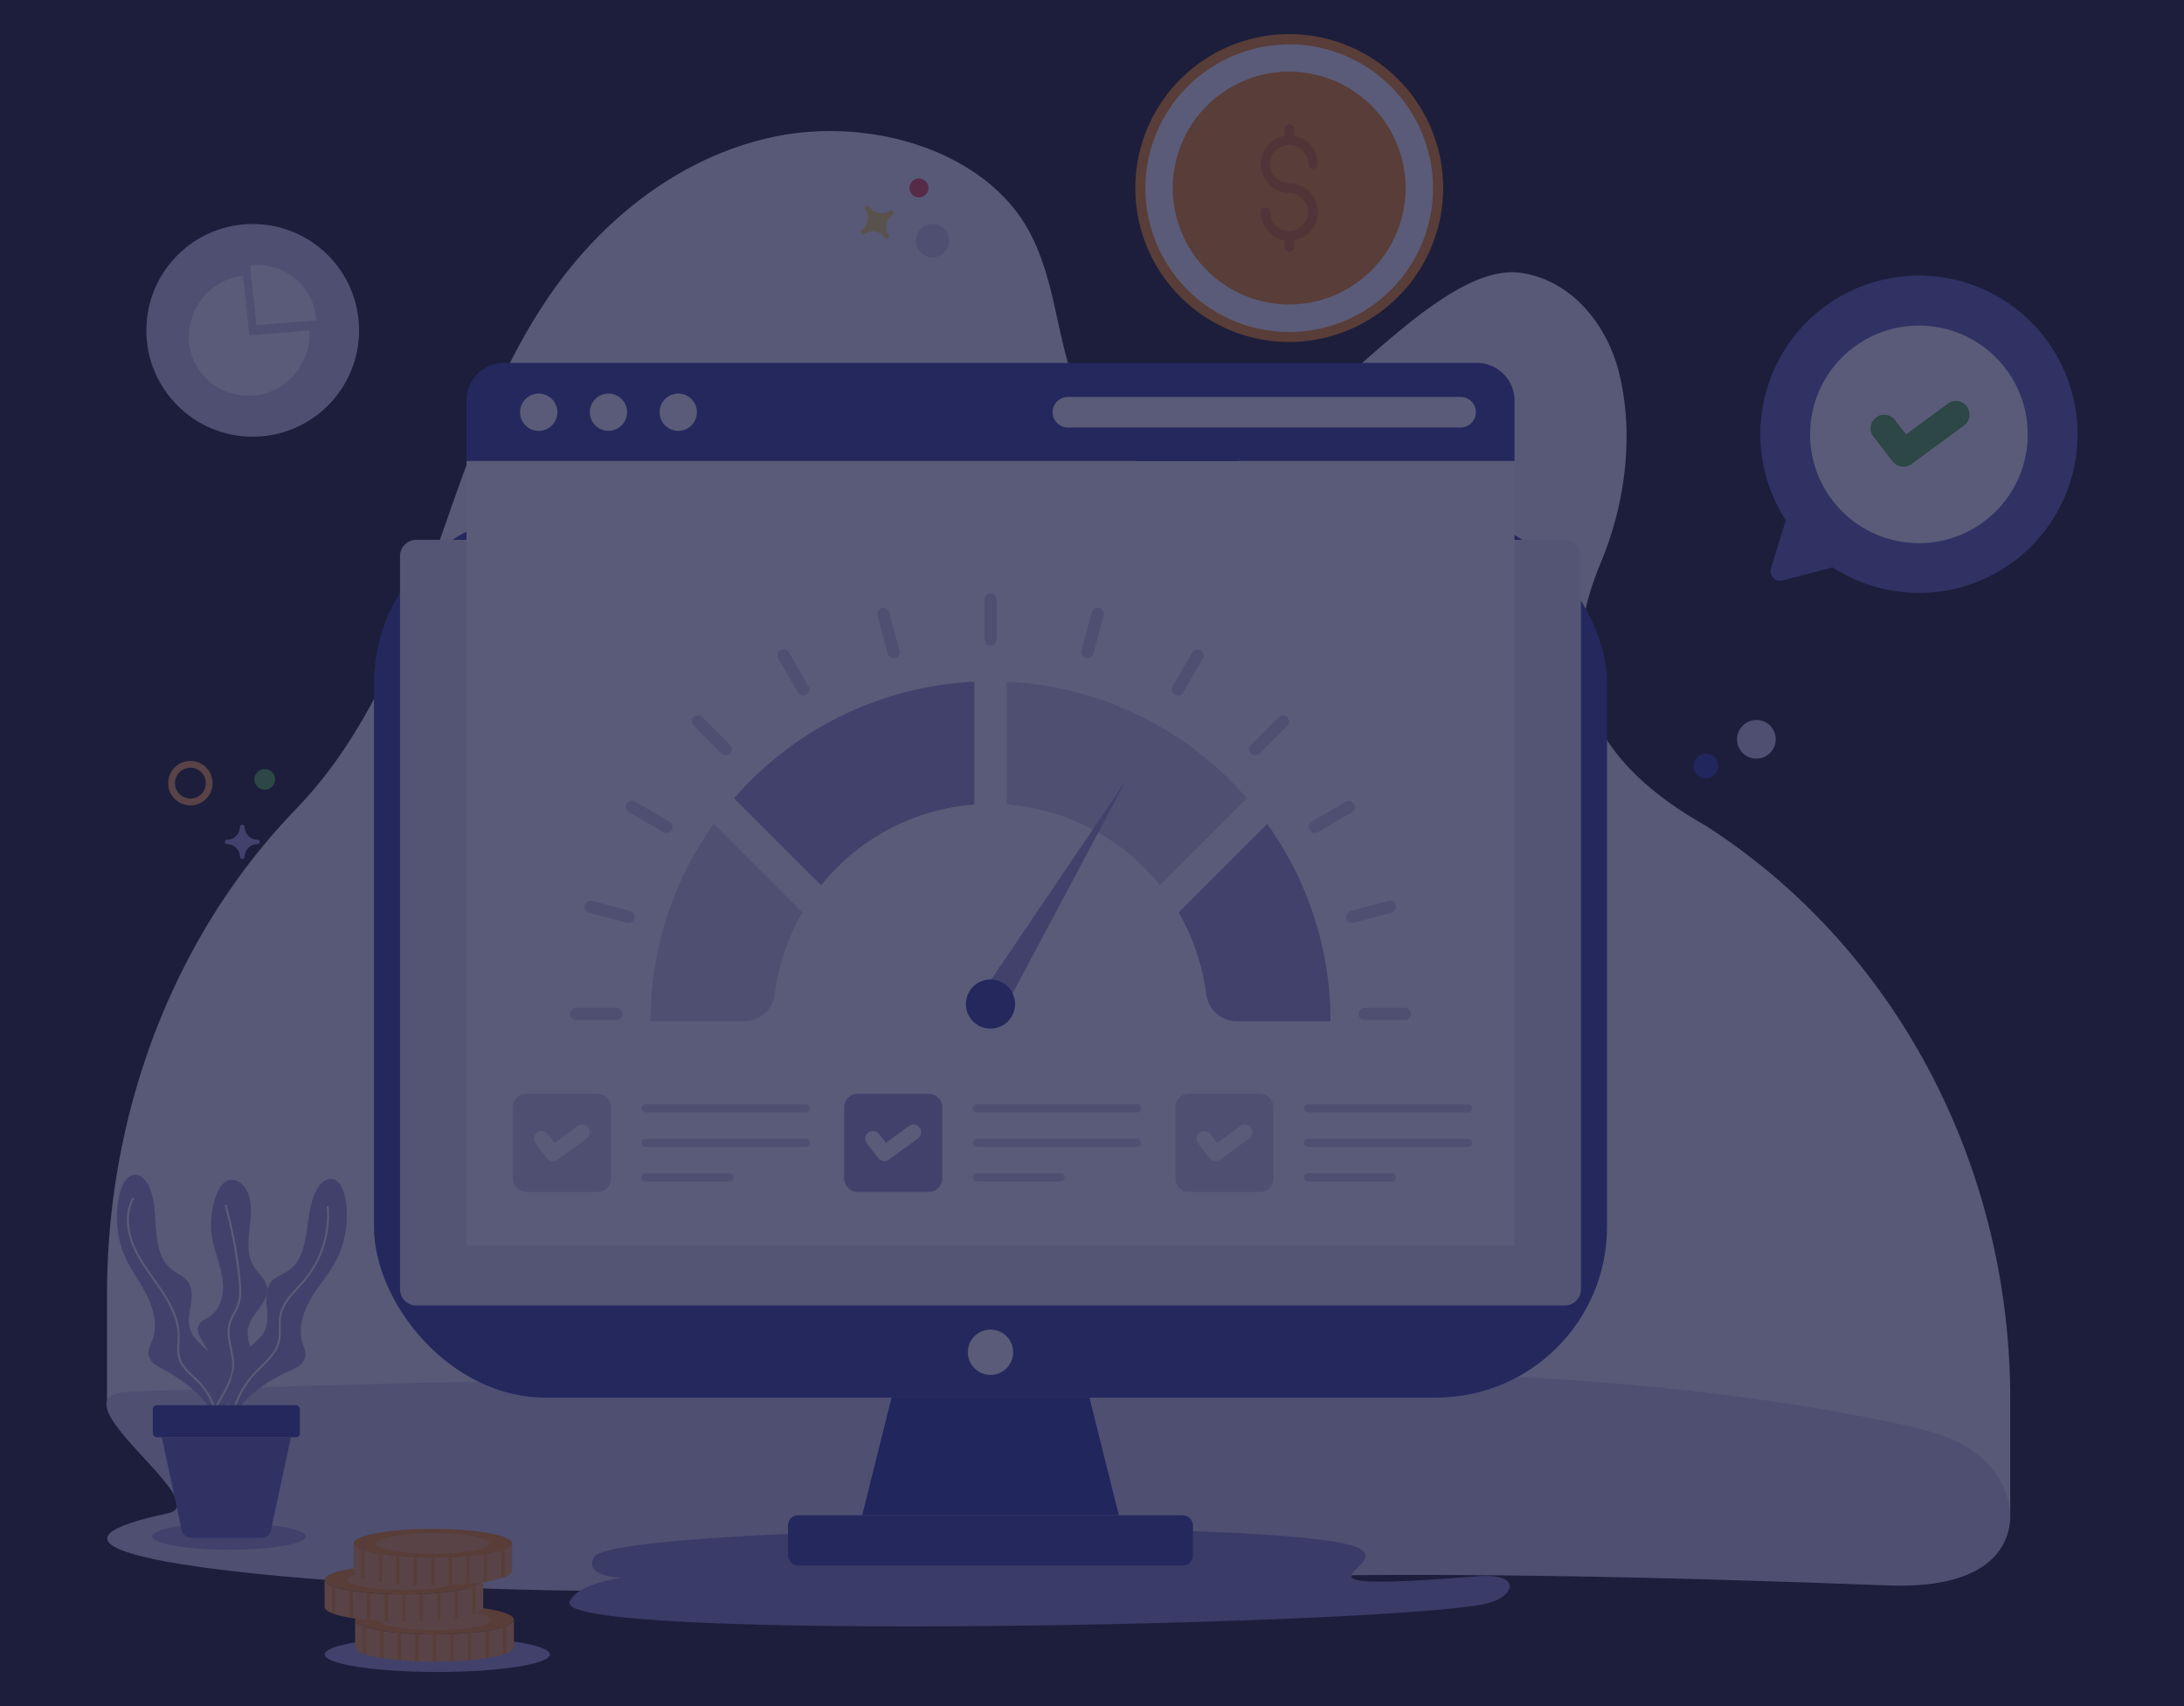 <svg id="Layer_1" data-name="Layer 1" xmlns="http://www.w3.org/2000/svg" viewBox="0 0 800 625"><rect x="0" y="0" width="800" height="625" fill="#333333" stroke="none"/><defs><style>.cls-1{fill:#f7f7fb;}.cls-2{fill:#d9d7ec;}.cls-3{fill:#9392c7;}.cls-4{fill:#4954a5;}.cls-5{fill:#3f4ca0;}.cls-6{fill:#fff;}.cls-7{fill:#eae9f5;}.cls-8{fill:#aba8d3;}.cls-9{fill:#f89929;}.cls-10{fill:#fbad57;}.cls-11{fill:#7074b7;}.cls-12{fill:#63bc58;}.cls-13{fill:#e07b26;}.cls-14{fill:#f15f5f;}.cls-15{opacity:0.8;}.cls-16{fill:#fedb46;}.cls-17{fill:#141640;opacity:0.7;}</style></defs><g id="Credit_Score" data-name="Credit Score"><path class="cls-1" d="M736.35,512.49v44.57H372V516l-332.8-1.4V474.26c0-66.82,24.38-131.41,69.12-177.77a158.53,158.53,0,0,0,13.64-16.22c19.2-26.3,30.07-56.54,40.55-86.43s21-60.19,39.64-86.79,46.67-49.54,81.06-56.88,75,4.23,92.06,31.66c10.1,16.28,11.08,35.62,16.66,53.53s18.9,36.54,39.71,39.12C467.9,179,521.31,94.42,557.42,100c18.4,2.84,30.79,18.85,35.19,34.89,5.45,19.93,4.33,46-6.39,71.61-15.47,37-7.63,69.79,38.16,95.72C693.57,346.3,736.35,426,736.35,512.49Z"/><path class="cls-2" d="M61.57,554.35c-94.49,20,138.15,32.34,199.59,27.31s121.3-2,182.86-3.71c82.77-2.33,165.56-.26,248.22,2.86,16.7.63,37.77-2.35,43.09-18.77,3.44-10.61-2.22-22.42-10.77-29.1s-19.4-9.31-29.95-11.53c-98-20.62-199.22-19.71-299.55-18.72-115.57,1.83-232.29,2.68-347.82,7.17C17.41,511,79.58,550.55,61.57,554.35Z"/><path class="cls-3" d="M545,587.32c-31.41,7.92-341.21,14.45-336.39-.44,1.37-4.25,9.58-7.44,19.33-9-5.15.1-13.79-1.84-10.3-7.54,6.66-10.87,233.23-14.13,274.91-4.85,28,6.25-36.69,18.8,48.59,11.94C557.73,576.11,554.94,584.8,545,587.32Z"/><rect class="cls-4" x="136.99" y="187.79" width="451.66" height="324.18" rx="62.57"/><polygon class="cls-5" points="399.06 511.97 409.83 555.08 315.82 555.08 326.58 511.97 399.06 511.97"/><path class="cls-6" d="M371.12,495.37a8.3,8.3,0,1,1-8.3-8.3A8.3,8.3,0,0,1,371.12,495.37Z"/><path class="cls-7" d="M579.11,203.75V472.26a6,6,0,0,1-6,6H152.53a6,6,0,0,1-6-6V203.75a6,6,0,0,1,6-6H573.1A6,6,0,0,1,579.11,203.75Z"/><rect class="cls-6" x="170.88" y="168.86" width="383.89" height="287.49"/><path class="cls-4" d="M554.77,168.86V146.74a13.8,13.8,0,0,0-13.8-13.8H184.69a13.8,13.8,0,0,0-13.81,13.8v22.12Z"/><path class="cls-6" d="M255.28,151a6.83,6.83,0,1,1-6.83-6.82A6.83,6.83,0,0,1,255.28,151Z"/><path class="cls-6" d="M204.16,151a6.83,6.83,0,1,1-6.83-6.82A6.83,6.83,0,0,1,204.16,151Z"/><path class="cls-6" d="M229.71,151a6.82,6.82,0,1,1-6.81-6.82A6.82,6.82,0,0,1,229.71,151Z"/><path class="cls-6" d="M540.62,151a5.6,5.6,0,0,1-5.59,5.6H390.94a5.6,5.6,0,0,1,0-11.19H535A5.59,5.59,0,0,1,540.62,151Z"/><rect class="cls-4" x="288.66" y="555.08" width="148.33" height="18.43" rx="3.63"/><path class="cls-8" d="M201.41,606.07c0,3.55-18.46,6.43-41.23,6.43s-41.24-2.88-41.24-6.43,18.46-6.44,41.24-6.44S201.41,602.51,201.41,606.07Z"/><path class="cls-9" d="M188.25,593.35c0,3-13,5.38-29.1,5.38s-29.09-2.41-29.09-5.38,13-5.37,29.09-5.37S188.25,590.39,188.25,593.35Z"/><path class="cls-10" d="M179.9,593.35c0,2.12-9.29,3.83-20.75,3.83s-20.75-1.71-20.75-3.83,9.29-3.83,20.75-3.83S179.9,591.24,179.9,593.35Z"/><path class="cls-10" d="M188.25,593.35v10c0,3-13,5.37-29.1,5.37s-29.09-2.4-29.09-5.37v-10c0,3,13,5.38,29.09,5.38S188.25,596.32,188.25,593.35Z"/><path class="cls-9" d="M134,596.06v10c-.43-.13-.82-.27-1.18-.41v-10C133.2,595.79,133.59,595.93,134,596.06Z"/><path class="cls-9" d="M140.45,597.47v10l-1.18-.2v-10Z"/><path class="cls-9" d="M146.88,598.22v10l-1.17-.11v-10Z"/><path class="cls-9" d="M153.31,598.62v10l-1.18,0v-10Z"/><path class="cls-9" d="M159.74,598.72v10h-1.18v-10h1.18Z"/><path class="cls-9" d="M166.17,598.57v10l-1.17,0v-10Z"/><path class="cls-9" d="M172.6,598.12v10l-1.17.11v-10Z"/><path class="cls-9" d="M179,597.28v10l-1.17.2v-10Z"/><path class="cls-9" d="M185.46,595.65v10c-.36.14-.75.28-1.18.41v-10C184.71,595.93,185.1,595.79,185.46,595.65Z"/><path class="cls-9" d="M177,578.69c0,3-13,5.36-29.05,5.36s-29.06-2.4-29.06-5.36,13-5.37,29.06-5.37S177,575.73,177,578.69Z"/><path class="cls-10" d="M168.63,578.69c0,2.11-9.27,3.82-20.71,3.82s-20.72-1.71-20.72-3.82,9.27-3.83,20.72-3.83S168.63,576.58,168.63,578.69Z"/><path class="cls-10" d="M177,578.69v10c0,3-13,5.37-29.05,5.37s-29.06-2.41-29.06-5.37v-10c0,3,13,5.36,29.06,5.36S177,581.65,177,578.69Z"/><path class="cls-9" d="M122.82,581.39v10c-.42-.13-.81-.26-1.17-.41V581C122,581.13,122.4,581.26,122.82,581.39Z"/><path class="cls-9" d="M129.24,582.8v10l-1.17-.19v-10Z"/><path class="cls-9" d="M135.66,583.55v10l-1.17-.11v-10Z"/><path class="cls-9" d="M142.08,583.94v10l-1.17-.05v-10Z"/><path class="cls-9" d="M148.5,584.05v10h-1.17v-10h1.17Z"/><path class="cls-9" d="M154.92,583.9v10l-1.17.05v-10Z"/><path class="cls-9" d="M161.34,583.45v10l-1.17.11v-10Z"/><path class="cls-9" d="M167.76,582.61v10l-1.17.19v-10Z"/><path class="cls-9" d="M174.18,581v10a11.29,11.29,0,0,1-1.17.41v-10A11.29,11.29,0,0,0,174.18,581Z"/><path class="cls-9" d="M187.62,565.42c0,3-13,5.37-29.05,5.37s-29.06-2.4-29.06-5.37,13-5.36,29.06-5.36S187.62,562.46,187.62,565.42Z"/><path class="cls-10" d="M179.28,565.42c0,2.12-9.27,3.83-20.71,3.83s-20.72-1.71-20.72-3.83,9.27-3.82,20.72-3.82S179.28,563.31,179.28,565.42Z"/><path class="cls-10" d="M187.62,565.42v10c0,3-13,5.37-29.05,5.37s-29.06-2.4-29.06-5.37v-10c0,3,13,5.37,29.06,5.37S187.62,568.39,187.62,565.42Z"/><path class="cls-9" d="M133.47,568.13v10c-.42-.13-.81-.27-1.17-.41v-10C132.66,567.86,133.05,568,133.47,568.13Z"/><path class="cls-9" d="M139.89,569.53v10l-1.17-.2v-10Z"/><path class="cls-9" d="M146.31,570.29v10l-1.17-.11v-10Z"/><path class="cls-9" d="M152.73,570.68v10l-1.17,0v-10Z"/><path class="cls-9" d="M159.15,570.78v10H158v-10h1.17Z"/><path class="cls-9" d="M165.57,570.63v10l-1.17,0v-10Z"/><path class="cls-9" d="M172,570.18v10l-1.17.11v-10Z"/><path class="cls-9" d="M178.41,569.34v10l-1.17.2v-10Z"/><path class="cls-9" d="M184.83,567.72v10c-.35.14-.75.28-1.17.41v-10C184.08,568,184.48,567.86,184.83,567.72Z"/><path class="cls-8" d="M112,562.82c0,2.7-12.58,4.9-28.11,4.9s-28.12-2.2-28.12-4.9,12.59-4.88,28.12-4.88S112,560.14,112,562.82Z"/><path class="cls-8" d="M76.71,518.46l.1-.36c5.23-7.19,2.51-18.34-2.11-25.94-1.27-2.08-2.94-4.54-1.88-6.73.76-1.55,2.57-2.2,4-3.15,4.21-2.78,5.39-8.56,4.7-13.56S78.73,459,77.82,454a30.78,30.78,0,0,1,1.55-16.51c.9-2.34,2.43-4.83,4.9-5.26s4.82,1.5,6,3.72c4.62,8.51-2.52,20,2.84,28.26,2.58,4,8.05,6.61,2.1,14.75-1.68,2.3-3.67,4.53-4.27,7.31-.71,3.25.62,6.54,1.18,9.82C93.74,505.39,85.28,514.6,76.71,518.46Z"/><path class="cls-8" d="M55.9,490.67c-.66,1.77-1.77,3.5-1.47,5.54.42,2.89,3.24,4.3,5.5,5.48,7.84,4.32,16.45,10.76,19.26,19.15h1c1.78-9.15,1.6-19.83-4.33-26.07-2.29-2.38-5.16-4.55-6.21-7.86-1.78-5.6,2.58-12.23-.72-17.2s-10.59-2.43-11.81-19.64c-.43-5.51-.43-11.47-2.89-16.08-3.14-5.8-8.72-4.93-10.61,4.31A36.56,36.56,0,0,0,45.21,459c2.23,5.56,5.76,10,8.36,15.06S57.84,485.48,55.9,490.67Z"/><path class="cls-6" d="M58.69,472.69c10,15,4.78,18.77,6.7,25.06,1.16,3.8,4.69,6.24,7.35,9a25.14,25.14,0,0,1,6.6,14.08h.76a25.49,25.49,0,0,0-6.84-14.57c-2.64-2.76-6.09-5.15-7.18-8.73-.77-2.55-.25-5.28-.28-8-.16-12.91-11.37-21.53-16.34-32.72-2.84-6.39-3-12.76-.45-17.49a.36.36,0,1,0-.63-.34c-2.66,4.92-2.51,11.53.42,18.12C51.31,462.72,55.31,467.61,58.69,472.69Z"/><path class="cls-6" d="M75.71,520.84h.83l5.68-10.25c4-7.24,4.21-9.46,2.73-16.71-.66-3.23-1.29-6.28-.37-9.25.65-2.15,2.14-4.11,2.94-6.29,1.12-3,.91-6.39.6-9.55a161.78,161.78,0,0,0-5.07-27.17.36.36,0,1,0-.69.19,161.34,161.34,0,0,1,5,27.05c.69,7-.2,8.88-1.92,12.08a18.94,18.94,0,0,0-1.59,3.48c-1.74,5.67,1.76,11.49,1.11,17.2C84.58,505.37,83,507.79,75.71,520.84Z"/><path class="cls-8" d="M84.94,520.84c3.12-8.61,12.51-14.69,20.92-18.55,2.34-1,5.25-2.23,5.88-5.08.45-2-.53-3.81-1.07-5.63-1.56-5.31.58-11.48,3.52-16.39s6.81-9,9.43-14.42a36.47,36.47,0,0,0,3.07-20.53c-1.22-9.3-6.71-10.64-10.27-5.07-5.42,8.58-2,23.79-10.35,30-4.19,3.1-9.3,2.6-8.43,13,.26,2.89.68,6-.42,8.73-1.29,3.23-4.31,5.18-6.76,7.39-6.58,6-7.38,17.15-6.08,26.61Z"/><path class="cls-6" d="M85,520.84a33.83,33.83,0,0,1,8.44-17.37c.77-.82,1.61-1.65,2.42-2.44,6.66-6.55,7.05-8.87,7-14.66-.06-5.38.19-7.59,6.54-14.48.79-.85,1.61-1.74,2.36-2.63a37.38,37.38,0,0,0,8.64-27.11.36.36,0,0,0-.72.06,36.61,36.61,0,0,1-8.47,26.59c-3.28,3.89-7.65,7.49-8.76,12.6-.71,3.33.1,6.92-.69,10.1-1.17,4.68-5.52,7.9-8.84,11.48a34.5,34.5,0,0,0-8.65,17.86Z"/><rect class="cls-4" x="55.98" y="514.78" width="53.86" height="11.75" rx="1.4"/><path class="cls-11" d="M106.55,526.54l-7.3,34a3.55,3.55,0,0,1-3.47,2.81H70.05a3.55,3.55,0,0,1-3.47-2.81l-7.3-34Z"/><path class="cls-2" d="M261.49,301.83l32.42,32.44a79.52,79.52,0,0,0-10.08,29.81,11.4,11.4,0,0,1-11.29,10.05H238.3A123.81,123.81,0,0,1,261.49,301.83Z"/><path class="cls-8" d="M356.89,249.74v45a79.52,79.52,0,0,0-56.12,29.57l-31.86-31.86A124.3,124.3,0,0,1,356.89,249.74Z"/><path class="cls-2" d="M456.75,292.44,424.88,324.3a79.51,79.51,0,0,0-56.1-29.57v-45A124.26,124.26,0,0,1,456.75,292.44Z"/><path class="cls-8" d="M487.36,374.13H453.12a11.41,11.41,0,0,1-11.3-10.05,79.34,79.34,0,0,0-10.08-29.81l32.44-32.44A123.94,123.94,0,0,1,487.36,374.13Z"/><path class="cls-2" d="M362.83,236.48a2.24,2.24,0,0,1-2.24-2.24v-14.4a2.24,2.24,0,1,1,4.47,0v14.4A2.23,2.23,0,0,1,362.83,236.48Z"/><path class="cls-2" d="M325.16,239.49l-3.72-13.91a2.24,2.24,0,1,1,4.32-1.16l3.73,13.92a2.24,2.24,0,0,1-4.33,1.15Z"/><path class="cls-2" d="M292.3,253.74l-7.2-12.48A2.24,2.24,0,0,1,289,239l7.2,12.47a2.24,2.24,0,1,1-3.88,2.24Z"/><path class="cls-2" d="M264.25,276l-10.19-10.18a2.24,2.24,0,0,1,3.17-3.17l10.18,10.19a2.23,2.23,0,0,1-3.16,3.16Z"/><path class="cls-2" d="M242.91,304.76l-12.47-7.2a2.24,2.24,0,1,1,2.24-3.87l12.47,7.2a2.24,2.24,0,1,1-2.24,3.87Z"/><path class="cls-2" d="M229.75,338.07l-13.91-3.73A2.24,2.24,0,1,1,217,330l13.91,3.73a2.24,2.24,0,0,1-1.16,4.32Z"/><path class="cls-2" d="M225.65,373.65h-14.4a2.24,2.24,0,1,1,0-4.47h14.4a2.24,2.24,0,1,1,0,4.47Z"/><path class="cls-2" d="M514.4,373.65H500a2.24,2.24,0,1,1,0-4.47h14.4a2.24,2.24,0,1,1,0,4.47Z"/><path class="cls-2" d="M493.17,336.49a2.23,2.23,0,0,1,1.58-2.74L508.66,330a2.24,2.24,0,0,1,1.16,4.32l-13.91,3.73A2.23,2.23,0,0,1,493.17,336.49Z"/><path class="cls-2" d="M479.69,304a2.24,2.24,0,0,1,.81-3.06l12.48-7.2a2.23,2.23,0,1,1,2.23,3.87l-12.47,7.2A2.22,2.22,0,0,1,479.69,304Z"/><path class="cls-2" d="M458.24,276a2.24,2.24,0,0,1,0-3.16l10.19-10.19a2.24,2.24,0,0,1,3.16,3.17L461.41,276A2.25,2.25,0,0,1,458.24,276Z"/><path class="cls-2" d="M430.3,254.56a2.24,2.24,0,0,1-.82-3.06l7.2-12.47a2.23,2.23,0,0,1,3.87,2.23l-7.2,12.48A2.24,2.24,0,0,1,430.3,254.56Z"/><path class="cls-2" d="M398.33,241.15a2.36,2.36,0,0,1-.58-.07,2.24,2.24,0,0,1-1.58-2.74l3.73-13.92a2.24,2.24,0,1,1,4.32,1.16l-3.73,13.91A2.24,2.24,0,0,1,398.33,241.15Z"/><polygon class="cls-8" points="367.19 370.91 358.45 365.64 412.4 285.99 367.19 370.91"/><path class="cls-4" d="M371.82,367.82a9,9,0,1,1-9-9A9,9,0,0,1,371.82,367.82Z"/><path class="cls-10" d="M69.77,278.76a8.14,8.14,0,1,0,8.11,8.16A8.12,8.12,0,0,0,69.77,278.76Zm0,13.78a5.65,5.65,0,1,1,5.63-5.64A5.62,5.62,0,0,1,69.77,292.54Z"/><path class="cls-8" d="M95.18,308.42a.83.83,0,0,1-.81.81,4.73,4.73,0,0,0-4.79,4.64.78.78,0,0,1-.76.8.9.9,0,0,1-.93-.8,4.69,4.69,0,0,0-4.74-4.64.83.83,0,0,1-.81-.81.79.79,0,0,1,.81-.8,4.73,4.73,0,0,0,4.74-4.69.84.84,0,0,1,.82-.81.85.85,0,0,1,.87.81,4.78,4.78,0,0,0,4.79,4.69A.79.79,0,0,1,95.18,308.42Z"/><path class="cls-12" d="M100.76,285.52a3.79,3.79,0,1,1-3.79-3.8A3.8,3.8,0,0,1,100.76,285.52Z"/><path class="cls-2" d="M223.8,405.64v26.07a4.93,4.93,0,0,1-4.93,4.93H192.82a4.94,4.94,0,0,1-4.94-4.93V405.64a4.94,4.94,0,0,1,4.94-4.93h26.05A4.93,4.93,0,0,1,223.8,405.64Z"/><path class="cls-2" d="M295.11,407.53h-58.6a1.5,1.5,0,0,1,0-3h58.6a1.5,1.5,0,0,1,0,3Z"/><path class="cls-2" d="M295.11,420.17h-58.6a1.5,1.5,0,0,1,0-3h58.6a1.5,1.5,0,0,1,0,3Z"/><path class="cls-2" d="M267.15,432.81H236.51a1.49,1.49,0,1,1,0-3h30.64a1.49,1.49,0,0,1,0,3Z"/><path class="cls-6" d="M214.9,417.07l-10.62,7.76a2.82,2.82,0,0,1-3.9-.54l-4.17-5.39a2.82,2.82,0,0,1,4.46-3.46l2.49,3.22,8.42-6.15a2.82,2.82,0,1,1,3.32,4.56Z"/><path class="cls-8" d="M345.14,405.64v26.07a4.94,4.94,0,0,1-4.93,4.93H314.15a5,5,0,0,1-4.94-4.93V405.64a5,5,0,0,1,4.94-4.93h26.06A4.94,4.94,0,0,1,345.14,405.64Z"/><path class="cls-2" d="M416.44,407.53h-58.6a1.5,1.5,0,0,1,0-3h58.6a1.5,1.5,0,0,1,0,3Z"/><path class="cls-2" d="M416.44,420.17h-58.6a1.5,1.5,0,0,1,0-3h58.6a1.5,1.5,0,0,1,0,3Z"/><path class="cls-2" d="M388.48,432.81H357.84a1.49,1.49,0,1,1,0-3h30.64a1.49,1.49,0,1,1,0,3Z"/><path class="cls-6" d="M336.24,417.07l-10.63,7.76a2.82,2.82,0,0,1-3.9-.54l-4.17-5.39a2.82,2.82,0,0,1,4.46-3.46l2.49,3.22,8.42-6.15a2.82,2.82,0,0,1,3.33,4.56Z"/><path class="cls-2" d="M466.47,405.64v26.07a4.93,4.93,0,0,1-4.93,4.93H435.49a4.94,4.94,0,0,1-4.94-4.93V405.64a4.94,4.94,0,0,1,4.94-4.93h26.05A4.93,4.93,0,0,1,466.47,405.64Z"/><path class="cls-2" d="M537.78,407.53h-58.6a1.5,1.5,0,0,1,0-3h58.6a1.5,1.5,0,0,1,0,3Z"/><path class="cls-2" d="M537.78,420.17h-58.6a1.5,1.5,0,0,1,0-3h58.6a1.5,1.5,0,0,1,0,3Z"/><path class="cls-2" d="M509.82,432.81H479.18a1.49,1.49,0,0,1,0-3h30.64a1.49,1.49,0,0,1,0,3Z"/><path class="cls-6" d="M457.57,417.07,447,424.83a2.82,2.82,0,0,1-3.9-.54l-4.17-5.39a2.82,2.82,0,0,1,4.46-3.46l2.49,3.22,8.42-6.15a2.82,2.82,0,1,1,3.32,4.56Z"/><path class="cls-11" d="M761,159.12a58.09,58.09,0,0,1-89.72,48.72l-18,4.73a3.57,3.57,0,0,1-4.57-4.44l5.43-17.53A58.09,58.09,0,1,1,761,159.12Z"/><circle class="cls-6" cx="702.9" cy="159.12" r="39.86"/><path class="cls-12" d="M718.87,156.29,700.15,170a5,5,0,0,1-6.87-.95l-7.35-9.51a5,5,0,0,1,7.86-6.08l4.39,5.67L713,148.26a5,5,0,1,1,5.86,8Z"/><circle class="cls-2" cx="92.57" cy="121.02" r="38.96"/><path class="cls-6" d="M91.64,97.24l2.24,21.88,22-1.8A21.61,21.61,0,0,0,91.64,97.24Z"/><path class="cls-6" d="M108.14,136.84A22.17,22.17,0,0,1,77,140a21.58,21.58,0,0,1-7.76-15.27A22.54,22.54,0,0,1,89.06,101l2.24,21.89,22-1.81A22.27,22.27,0,0,1,108.14,136.84Z"/><circle class="cls-6" cx="472.25" cy="68.89" r="54.53" transform="translate(364.64 533.85) rotate(-85.27)"/><path class="cls-9" d="M472.25,125.28a56.39,56.39,0,1,1,56.39-56.39A56.45,56.45,0,0,1,472.25,125.28Zm0-109a52.67,52.67,0,1,0,52.66,52.66A52.72,52.72,0,0,0,472.25,16.23Z"/><circle class="cls-9" cx="472.25" cy="68.89" r="42.64" transform="translate(296.7 512.68) rotate(-76.72)"/><path class="cls-13" d="M472.25,67.18a7.05,7.05,0,0,1-.08-14.1h.15a7.05,7.05,0,0,1,7,7,1.71,1.71,0,0,0,3.42,0A10.48,10.48,0,0,0,474,49.8V47.18a1.72,1.72,0,0,0-3.43,0V49.8a10.47,10.47,0,0,0,1.72,20.8,7.06,7.06,0,0,1,.08,14.11l-.08,0-.08,0a7.07,7.07,0,0,1-7-7,1.71,1.71,0,1,0-3.42,0A10.48,10.48,0,0,0,470.53,88v2.63a1.72,1.72,0,0,0,3.43,0V88a10.47,10.47,0,0,0-1.71-20.8Z"/><path class="cls-2" d="M338.11,83.17a6.1,6.1,0,1,0,8.51,1.6A6.12,6.12,0,0,0,338.11,83.17Z"/><path class="cls-14" d="M334.66,66a3.46,3.46,0,1,0,4.82.91A3.48,3.48,0,0,0,334.66,66Z"/><g class="cls-15"><path class="cls-16" d="M317.22,75.54a.92.92,0,0,0-.23,1.25,5.26,5.26,0,0,1-1.28,7.3.87.87,0,0,0-.26,1.2,1,1,0,0,0,1.32.35A5.21,5.21,0,0,1,324,87.09a.93.93,0,0,0,1.25.25.88.88,0,0,0,.22-1.25,5.28,5.28,0,0,1,1.36-7.29.92.92,0,0,0,.23-1.25.93.93,0,0,0-1.28-.3,5.31,5.31,0,0,1-7.31-1.47A.88.88,0,0,0,317.22,75.54Z"/></g><path class="cls-2" d="M647.56,276.52A7.06,7.06,0,1,1,640,264.64a7,7,0,0,1,6.86,0A7.09,7.09,0,0,1,647.56,276.52Z"/><path class="cls-5" d="M627.37,284.35a4.51,4.51,0,1,1-4.46-7.81,4.37,4.37,0,0,1,3.91,0A4.53,4.53,0,0,1,627.37,284.35Z"/></g><rect class="cls-17" width="800" height="625"/></svg>